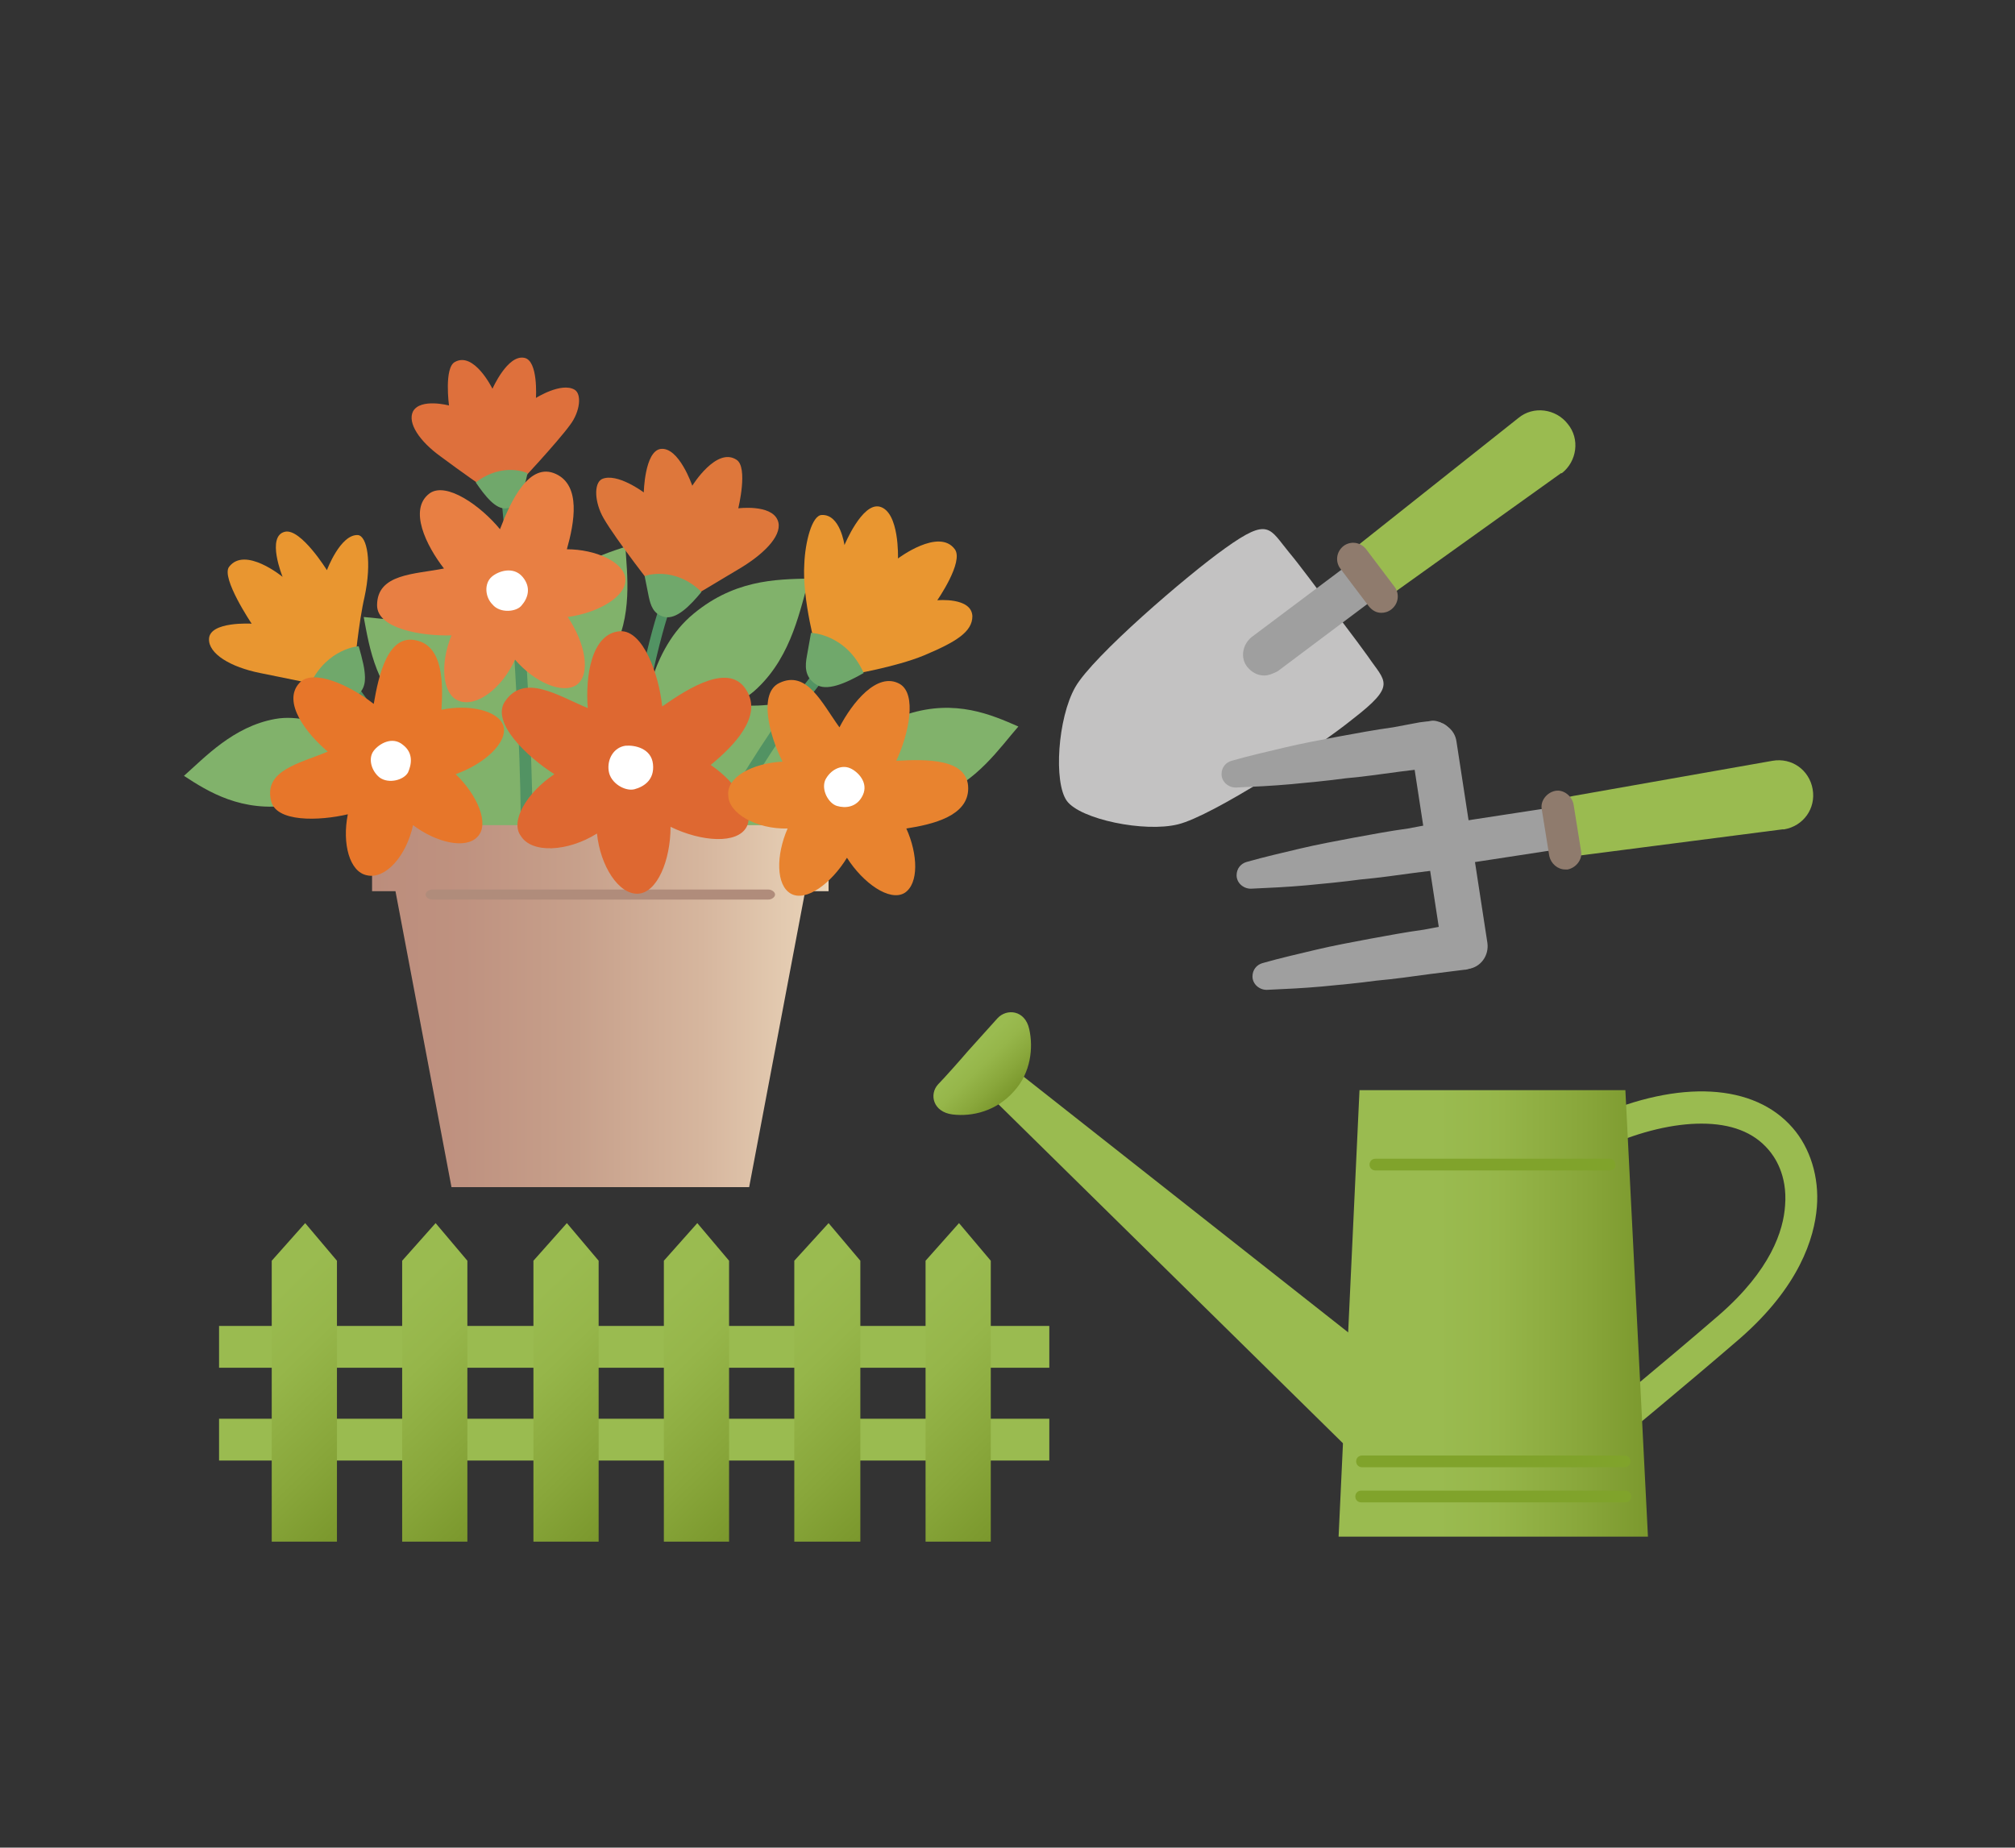 <?xml version="1.0" encoding="utf-8"?>
<!-- Generator: Adobe Illustrator 24.3.0, SVG Export Plug-In . SVG Version: 6.00 Build 0)  -->
<svg version="1.1" xmlns="http://www.w3.org/2000/svg" xmlns:xlink="http://www.w3.org/1999/xlink" x="0px" y="0px"
	 viewBox="0 0 241 221" style="enable-background:new 0 0 241 221;" xml:space="preserve">
<rect x="0" y="0" width="241" height="221" fill="#333333" stroke="none"/>
<style type="text/css">
	.st0{display:none;}
	.st1{display:inline;fill:#FFFFFF;stroke:#000000;stroke-miterlimit:10;}
	.st2{fill:#9ABB50;}
	.st3{fill:url(#SVGID_1_);}
	.st4{fill:url(#SVGID_2_);}
	.st5{fill:#80A32B;}
	.st6{fill:#C3C2C2;}
	.st7{fill:#9F9F9F;}
	.st8{fill:#8F7B6D;}
	.st9{fill:url(#SVGID_3_);}
	.st10{fill:url(#SVGID_4_);}
	.st11{fill:url(#SVGID_5_);}
	.st12{fill:url(#SVGID_6_);}
	.st13{fill:url(#SVGID_7_);}
	.st14{fill:url(#SVGID_8_);}
	.st15{fill:#81B26B;}
	.st16{fill:#DE703C;}
	.st17{fill:none;stroke:#529363;stroke-width:1.405;stroke-linecap:round;stroke-linejoin:round;stroke-miterlimit:10;}
	.st18{fill:#70A86B;}
	.st19{fill:#E99630;}
	.st20{fill:none;stroke:#529363;stroke-width:1.327;stroke-linecap:round;stroke-linejoin:round;stroke-miterlimit:10;}
	.st21{fill:#DE773B;}
	.st22{fill:none;stroke:#529363;stroke-width:1.262;stroke-linecap:round;stroke-linejoin:round;stroke-miterlimit:10;}
	.st23{fill:none;stroke:#529363;stroke-width:1.419;stroke-linecap:round;stroke-linejoin:round;stroke-miterlimit:10;}
	.st24{fill:url(#SVGID_9_);}
	.st25{fill:#B08C7B;}
	.st26{fill:#E7762A;}
	.st27{fill:#FFFFFF;}
	.st28{fill:#E87F43;}
	.st29{fill:#DE6831;}
	.st30{fill:#E8832F;}
</style>
<g id="レイヤー_2" class="st0">
	<rect x="0.5" y="0.5" class="st1" width="240" height="220"/>
</g>
<g id="レイヤー_1">
	<g>
		<g>
			<path class="st2" d="M192.3,172.9c-0.6,0-1.1-0.2-1.5-0.7c-0.7-0.8-0.6-2,0.3-2.7c0.1-0.1,7.9-6.5,14.5-12.2
				c6.2-5.4,7.7-10.1,7.9-13.1c0.3-3.7-1.3-5.9-2-6.7c-1.8-2.1-4.5-3.1-8-3.1c0,0,0,0,0,0c-3.3,0-7.2,0.9-11.3,2.7
				c-1,0.4-2.1,0-2.5-1c-0.4-1,0-2.1,1-2.5c10.2-4.5,19.1-4,23.7,1.3c2.1,2.4,3.2,5.9,2.9,9.5c-0.3,3.7-2.1,9.5-9.2,15.7
				c-6.6,5.7-14.5,12.2-14.6,12.3C193.2,172.8,192.8,172.9,192.3,172.9z"/>
		</g>
		<linearGradient id="SVGID_1_" gradientUnits="userSpaceOnUse" x1="172.091" y1="157.144" x2="197.367" y2="157.144">
			<stop  offset="0" style="stop-color:#9ABB50"/>
			<stop  offset="0.273" style="stop-color:#96B64A"/>
			<stop  offset="0.669" style="stop-color:#89A73B"/>
			<stop  offset="1" style="stop-color:#7B982D"/>
		</linearGradient>
		<polygon class="st3" points="197.1,183.8 160.1,183.8 162.6,130.4 194.4,130.4 		"/>
		<g>
			<polygon class="st2" points="120.8,127.5 117.7,130.4 161.3,173.3 162.3,160.2 			"/>
			<linearGradient id="SVGID_2_" gradientUnits="userSpaceOnUse" x1="116.275" y1="126.037" x2="120.956" y2="130.845">
				<stop  offset="0" style="stop-color:#9ABB50"/>
				<stop  offset="0.273" style="stop-color:#96B64A"/>
				<stop  offset="0.669" style="stop-color:#89A73B"/>
				<stop  offset="1" style="stop-color:#7B982D"/>
			</linearGradient>
			<path class="st4" d="M123.1,123.1c-0.5-2.3-2.7-2.5-3.8-1.3c-0.8,0.9-3.6,4-3.6,4l0,0c-0.5,0.6-2.8,3.2-3.5,3.9
				c-1.1,1.2-0.6,3.3,1.7,3.6c2.4,0.3,5.3-0.4,7.4-2.8l0,0C123.3,128.3,123.6,125.3,123.1,123.1z"/>
		</g>
		<g>
			<path class="st5" d="M194.4,179.7h-31.6c-0.4,0-0.7-0.3-0.7-0.7s0.3-0.7,0.7-0.7h31.6c0.4,0,0.7,0.3,0.7,0.7
				S194.8,179.7,194.4,179.7z"/>
		</g>
		<g>
			<path class="st5" d="M192.5,140h-28c-0.4,0-0.7-0.3-0.7-0.7c0-0.4,0.3-0.7,0.7-0.7h28c0.4,0,0.7,0.3,0.7,0.7
				C193.3,139.7,192.9,140,192.5,140z"/>
		</g>
		<g>
			<path class="st5" d="M194.3,175.5h-31.4c-0.4,0-0.7-0.3-0.7-0.7s0.3-0.7,0.7-0.7h31.4c0.4,0,0.7,0.3,0.7,0.7
				S194.7,175.5,194.3,175.5z"/>
		</g>
	</g>
	<g>
		<g>
			<path class="st6" d="M163.6,78.5c-1.2-1.7-4.8-6.4-4.8-6.4h0c-0.9-1.2-3.5-4.7-4.6-6c-2.4-2.9-2.4-4.3-7.7-0.5
				c-4.5,3.2-15.8,12.9-17.9,16.6c-2.1,3.7-2.6,11.4-1,13.6l0,0c0,0,0,0,0,0c0,0,0,0,0,0l0,0c1.6,2.2,9.3,3.8,13.3,2.8
				c4.1-1,16.6-9.1,20.9-12.6C167.1,81.9,165.7,81.6,163.6,78.5z"/>
			<path class="st2" d="M186.7,56.6l-19.7,14.1c-1.6,1.2-3.9,0.8-5-0.8c-1.1-1.6-0.8-3.7,0.7-4.9l18.9-15c1.8-1.5,4.5-1.1,5.9,0.7
				c1.5,1.8,1.1,4.5-0.7,5.9C186.9,56.6,186.8,56.6,186.7,56.6z"/>
			<g>
				<path class="st7" d="M151.2,80.8c-0.8,0-1.5-0.4-2-1c-0.9-1.1-0.6-2.7,0.5-3.6l11.2-8.4c1.1-0.9,2.7-0.6,3.6,0.5
					c0.9,1.1,0.6,2.7-0.5,3.6l-11.2,8.4C152.2,80.6,151.7,80.8,151.2,80.8z"/>
			</g>
			<g>
				<path class="st8" d="M165.2,73.3c-0.6,0-1.1-0.3-1.5-0.8l-3.4-4.5c-0.6-0.8-0.5-2,0.4-2.7c0.8-0.6,2-0.5,2.7,0.4l3.4,4.5
					c0.6,0.8,0.5,2-0.4,2.7C166,73.2,165.6,73.3,165.2,73.3z"/>
			</g>
		</g>
		<g>
			<g>
				<path class="st7" d="M175.2,115.9c-1.3,0-2.5-1-2.7-2.3l-3.7-24.1c-0.2-1.5,0.8-2.9,2.3-3.1c1.5-0.2,2.9,0.8,3.1,2.3l3.7,24.1
					c0.2,1.5-0.8,2.9-2.3,3.1C175.5,115.9,175.3,115.9,175.2,115.9z"/>
			</g>
			<g>
				<path class="st2" d="M213.2,99.2l-24,3.1c-2,0.3-3.8-1.1-4-3.1c-0.2-1.9,1.1-3.7,3-4l23.8-4.2c2.3-0.4,4.4,1.1,4.8,3.4
					c0.4,2.3-1.1,4.4-3.4,4.8C213.3,99.2,213.2,99.2,213.2,99.2z"/>
				<path class="st7" d="M175.5,102.4c-0.1,0.2-0.2,0.3-0.3,0.5c-0.1,0.1-0.2,0.2-0.4,0.3c-0.2,0.2-0.5,0.3-0.8,0.5
					c-0.3,0.1-0.5,0.2-0.8,0.2l-0.8,0.1l-1.6,0.2l-1.6,0.2c-2.2,0.3-4.3,0.6-6.5,0.8c-2.2,0.3-4.4,0.5-6.5,0.7
					c-2.2,0.2-4.4,0.3-6.6,0.4c-0.9,0-1.7-0.7-1.7-1.6c0-0.8,0.5-1.4,1.2-1.6c2.1-0.6,4.3-1.1,6.4-1.6c2.1-0.5,4.3-0.9,6.4-1.3
					c2.2-0.4,4.3-0.8,6.5-1.1l1.6-0.3l1.6-0.3l0.8-0.1c0.3,0,0.5-0.1,0.8-0.1c0.3,0,0.6,0.1,0.9,0.2c0.1,0.1,0.3,0.1,0.4,0.2
					c0.2,0.1,0.3,0.2,0.5,0.4C176,100,176.1,101.4,175.5,102.4z"/>
				<path class="st7" d="M173.7,90.3c-0.1,0.2-0.2,0.3-0.3,0.5c-0.1,0.1-0.2,0.2-0.4,0.3c-0.2,0.2-0.5,0.3-0.8,0.5
					c-0.3,0.1-0.5,0.2-0.8,0.2l-0.8,0.1l-1.6,0.2l-1.6,0.2c-2.2,0.3-4.3,0.6-6.5,0.8c-2.2,0.3-4.4,0.5-6.5,0.7
					c-2.2,0.2-4.4,0.3-6.6,0.4c-0.9,0-1.7-0.7-1.7-1.6c0-0.8,0.5-1.4,1.2-1.6c2.1-0.6,4.3-1.1,6.4-1.6c2.1-0.5,4.3-0.9,6.4-1.3
					c2.2-0.4,4.3-0.8,6.5-1.1l1.6-0.3l1.6-0.3l0.8-0.1c0.3,0,0.5-0.1,0.8-0.1c0.3,0,0.6,0.1,0.9,0.2c0.1,0.1,0.3,0.1,0.4,0.2
					c0.2,0.1,0.3,0.2,0.5,0.4C174.1,87.9,174.3,89.2,173.7,90.3z"/>
				<path class="st7" d="M177.4,114.5c-0.1,0.2-0.2,0.3-0.3,0.5c-0.1,0.1-0.2,0.2-0.4,0.3c-0.2,0.2-0.5,0.3-0.8,0.5
					c-0.3,0.1-0.5,0.2-0.8,0.2l-0.8,0.1l-1.6,0.2l-1.6,0.2c-2.2,0.3-4.3,0.6-6.5,0.8c-2.2,0.3-4.4,0.5-6.5,0.7
					c-2.2,0.2-4.4,0.3-6.6,0.4c-0.9,0-1.7-0.7-1.7-1.6c0-0.8,0.5-1.4,1.2-1.6c2.1-0.6,4.3-1.1,6.4-1.6c2.1-0.5,4.3-0.9,6.4-1.3
					c2.2-0.4,4.3-0.8,6.5-1.1l1.6-0.3l1.6-0.3l0.8-0.1c0.3,0,0.5-0.1,0.8-0.1c0.3,0,0.6,0.1,0.9,0.2c0.1,0.1,0.3,0.1,0.4,0.2
					c0.2,0.1,0.3,0.2,0.5,0.4C177.8,112.2,178,113.5,177.4,114.5z"/>
				<g>
					<path class="st7" d="M173.5,103.6c-1.2,0-2.3-0.9-2.5-2.2c-0.2-1.4,0.7-2.7,2.1-2.9l12.4-1.9c1.4-0.2,2.7,0.7,2.9,2.1
						c0.2,1.4-0.7,2.7-2.1,2.9l-12.4,1.9C173.8,103.6,173.7,103.6,173.5,103.6z"/>
				</g>
				<g>
					<path class="st8" d="M187.2,104c-0.9,0-1.7-0.7-1.9-1.6l-0.9-5.6c-0.2-1,0.6-2,1.6-2.2c1-0.2,2,0.6,2.2,1.6l0.9,5.6
						c0.2,1-0.6,2-1.6,2.2C187.4,104,187.3,104,187.2,104z"/>
				</g>
			</g>
		</g>
	</g>
	<g>
		<g>
			<rect x="26.2" y="158.6" class="st2" width="99.3" height="5"/>
			<rect x="26.2" y="169.7" class="st2" width="99.3" height="5"/>
		</g>
		<g>
			<linearGradient id="SVGID_3_" gradientUnits="userSpaceOnUse" x1="28.461" y1="159.168" x2="46.572" y2="177.769">
				<stop  offset="0" style="stop-color:#9ABB50"/>
				<stop  offset="0.273" style="stop-color:#96B64A"/>
				<stop  offset="0.669" style="stop-color:#89A73B"/>
				<stop  offset="1" style="stop-color:#7B982D"/>
			</linearGradient>
			<polygon class="st9" points="40.3,184.4 32.5,184.4 32.5,150.8 36.5,146.3 40.3,150.8 			"/>
			<linearGradient id="SVGID_4_" gradientUnits="userSpaceOnUse" x1="44.106" y1="159.168" x2="62.217" y2="177.769">
				<stop  offset="0" style="stop-color:#9ABB50"/>
				<stop  offset="0.273" style="stop-color:#96B64A"/>
				<stop  offset="0.669" style="stop-color:#89A73B"/>
				<stop  offset="1" style="stop-color:#7B982D"/>
			</linearGradient>
			<polygon class="st10" points="55.9,184.4 48.1,184.4 48.1,150.8 52.1,146.3 55.9,150.8 			"/>
			<linearGradient id="SVGID_5_" gradientUnits="userSpaceOnUse" x1="59.751" y1="159.168" x2="77.863" y2="177.769">
				<stop  offset="0" style="stop-color:#9ABB50"/>
				<stop  offset="0.273" style="stop-color:#96B64A"/>
				<stop  offset="0.669" style="stop-color:#89A73B"/>
				<stop  offset="1" style="stop-color:#7B982D"/>
			</linearGradient>
			<polygon class="st11" points="71.6,184.4 63.8,184.4 63.8,150.8 67.8,146.3 71.6,150.8 			"/>
			<linearGradient id="SVGID_6_" gradientUnits="userSpaceOnUse" x1="75.397" y1="159.168" x2="93.508" y2="177.769">
				<stop  offset="0" style="stop-color:#9ABB50"/>
				<stop  offset="0.273" style="stop-color:#96B64A"/>
				<stop  offset="0.669" style="stop-color:#89A73B"/>
				<stop  offset="1" style="stop-color:#7B982D"/>
			</linearGradient>
			<polygon class="st12" points="87.2,184.4 79.4,184.4 79.4,150.8 83.4,146.3 87.2,150.8 			"/>
			<linearGradient id="SVGID_7_" gradientUnits="userSpaceOnUse" x1="91.042" y1="159.168" x2="109.153" y2="177.769">
				<stop  offset="0" style="stop-color:#9ABB50"/>
				<stop  offset="0.273" style="stop-color:#96B64A"/>
				<stop  offset="0.669" style="stop-color:#89A73B"/>
				<stop  offset="1" style="stop-color:#7B982D"/>
			</linearGradient>
			<polygon class="st13" points="102.9,184.4 95,184.4 95,150.8 99.1,146.3 102.9,150.8 			"/>
			<linearGradient id="SVGID_8_" gradientUnits="userSpaceOnUse" x1="106.687" y1="159.168" x2="124.798" y2="177.769">
				<stop  offset="0" style="stop-color:#9ABB50"/>
				<stop  offset="0.273" style="stop-color:#96B64A"/>
				<stop  offset="0.669" style="stop-color:#89A73B"/>
				<stop  offset="1" style="stop-color:#7B982D"/>
			</linearGradient>
			<polygon class="st14" points="118.5,184.4 110.7,184.4 110.7,150.8 114.7,146.3 118.5,150.8 			"/>
		</g>
	</g>
	<g>
		<path class="st15" d="M50.9,102.3h44.6c0,0,4.6-13.1-0.4-18.6C84,87,66.1,77.8,56.9,77.8C48.3,84.3,51.2,99.4,50.9,102.3z"/>
		<g>
			<g>
				<path class="st15" d="M112,95.3c-5.1,1.8-12.3-2.1-12.3-2.1s3.2-6,8.9-7.8c5.7-1.8,10,0.1,13.2,1.5
					C119.6,89.4,116.8,93.6,112,95.3z"/>
			</g>
		</g>
		<g>
			<g>
				<path class="st15" d="M32.9,86c5.4-1,11.9,3.9,11.9,3.9s-4.1,5.5-10,6.4c-5.9,0.9-9.9-1.6-12.8-3.5C24.5,90.6,27.9,86.9,32.9,86
					z"/>
			</g>
		</g>
		<g>
			<g>
				<path class="st15" d="M56.9,77.8c4.6,3.7,5.2,12.5,5.2,12.5s-7.4,0.6-12.3-3.6c-4.9-4.2-5.6-9.2-6.3-12.9
					C47.1,74.2,52.6,74.3,56.9,77.8z"/>
			</g>
		</g>
		<g>
			<g>
				<path class="st15" d="M73.2,78.2c-2.6,4.8-10.6,6.7-10.6,6.7s-1.7-6.6,1.4-11.8c3.1-5.2,7.5-6.6,10.8-7.7
					C75,68.7,75.7,73.7,73.2,78.2z"/>
			</g>
		</g>
		<g>
			<g>
				<path class="st15" d="M90.6,82.3C86.2,86.6,77,86,77,86s0.5-7.7,5.5-12.2c5.1-4.5,10.3-4.5,14.3-4.6
					C95.7,72.7,94.8,78.3,90.6,82.3z"/>
			</g>
		</g>
		<g>
			<path class="st16" d="M49.4,49.2c-0.7,1.4,0.8,3.6,3.3,5.4c2.4,1.8,5.3,3.8,5.3,3.8l3.9-0.4c0,0,4.7-5,6.3-7.2
				c1.2-1.6,1.4-3.7,0.5-4.2c-1.6-0.9-4.6,1-4.6,1s0.3-4.5-1.4-4.8c-2-0.4-3.8,3.7-3.8,3.7s-2.2-4.5-4.5-3.2
				c-1.3,0.7-0.7,5.2-0.7,5.2S50.3,47.6,49.4,49.2z"/>
			<path class="st17" d="M60.7,59.9c0,0,2.4,23.3,2.3,41.4"/>
			<path class="st18" d="M56.9,57.7c1.1,1.6,2.4,3.3,3.7,3.1c1.3-0.2,1.7-1.2,1.9-2c0.3-0.8,0.6-2.2,0.6-2.2S60.2,55.2,56.9,57.7z"
				/>
		</g>
		<g>
			<path class="st19" d="M25,76.4c-0.1,1.8,2.6,3.4,6.1,4.1c3.4,0.7,7.4,1.5,7.4,1.5l3.9-2.3c0,0,0.5-5.3,1.2-8.3
				c0.9-4.2,0.3-7.3-0.8-7.4c-2.1-0.1-3.7,4.2-3.7,4.2s-3.1-5-5-4.6c-2.3,0.5-0.3,5.4-0.3,5.4s-4.5-3.7-6.4-1.2
				c-1,1.3,2.7,6.8,2.7,6.8S25.1,74.3,25,76.4z"/>
			<path class="st20" d="M42,82.2c0,0,7.1,8.8,15.7,28.1"/>
			<path class="st18" d="M37.1,81.8c2,1.2,4.1,2.3,5.4,1.5c1.3-0.8,1.2-2.1,1.1-3c-0.1-1-0.7-3-0.7-3S39.2,77.5,37.1,81.8z"/>
		</g>
		<g>
			<path class="st21" d="M93,62.2c0.7,1.6-1.3,3.8-4.2,5.6c-2.8,1.7-6.2,3.7-6.2,3.7l-4.2-0.9c0,0-4.7-6-6.2-8.6
				c-1.1-1.9-1.2-4.2-0.2-4.7c1.8-0.8,5,1.6,5,1.6s0.1-4.9,2-5.2c2.2-0.3,3.8,4.4,3.8,4.4s2.9-4.7,5.3-3.1c1.4,0.9,0.2,5.8,0.2,5.8
				S92.2,60.3,93,62.2z"/>
			<path class="st22" d="M79.5,72.7c0,0-3.6,10.1-5.3,30.2"/>
			<path class="st18" d="M83.9,70.8c-1.4,1.7-3,3.3-4.4,3c-1.4-0.3-1.7-1.5-1.9-2.4c-0.2-1-0.5-2.5-0.5-2.5S80.6,67.6,83.9,70.8z"/>
		</g>
		<g>
			<path class="st19" d="M116.3,73.7c0,1.9-2,3.1-5.8,4.7c-3.4,1.4-8.8,2.3-8.8,2.3l-4-2.7c0,0-1.8-6.3-1.5-10.6
				c0.1-2.5,0.9-5.8,2.1-5.8c2.2-0.1,2.7,3.6,2.7,3.6s2.1-5.1,4.2-4.6c2.4,0.6,2.2,6.2,2.2,6.2s4.9-3.7,6.8-1.1
				c1.1,1.5-2.1,6.1-2.1,6.1S116.2,71.4,116.3,73.7z"/>
			<path class="st23" d="M98,80.8c0,0-7.9,9.1-18,29.4"/>
			<path class="st18" d="M103.3,80.5c-2.1,1.2-4.5,2.3-5.8,1.3c-1.3-0.9-1.2-2.2-1-3.3c0.2-1.1,0.5-2.8,0.5-2.8
				S101.2,75.8,103.3,80.5z"/>
		</g>
		<g>
			<g>
				<linearGradient id="SVGID_9_" gradientUnits="userSpaceOnUse" x1="44.511" y1="120.359" x2="99.061" y2="120.359">
					<stop  offset="0" style="stop-color:#BC8D7C"/>
					<stop  offset="0.201" style="stop-color:#BF9280"/>
					<stop  offset="0.449" style="stop-color:#C7A08B"/>
					<stop  offset="0.723" style="stop-color:#D6B69E"/>
					<stop  offset="1" style="stop-color:#EAD5BA"/>
				</linearGradient>
				<polygon class="st24" points="44.5,98.7 44.5,106.6 47.3,106.6 54,142 89.6,142 96.3,106.6 99.1,106.6 99.1,98.7 				"/>
				<g>
					<path class="st25" d="M91.9,107.6H51.7c-0.4,0-0.8-0.3-0.8-0.6c0-0.3,0.4-0.6,0.8-0.6h40.2c0.4,0,0.8,0.3,0.8,0.6
						C92.7,107.3,92.3,107.6,91.9,107.6z"/>
				</g>
			</g>
		</g>
		<g>
			<path class="st26" d="M41.6,97.4c-3.4,0.8-8.7,1-9.2-1.7c-0.8-3.6,3.5-4.4,6.8-5.8c-2.5-2.1-5.5-5.9-3.4-8.2
				c1.6-1.8,6.1,0.3,8.9,2.5c0.6-3.5,1.7-8.4,5.1-7.6c3.2,0.7,3.2,5.1,3,8.3c3.3-0.7,6.8,0.1,7.4,1.9c0.6,2-2.3,4.6-5.7,5.8
				c2.6,2.5,4.1,6,2.6,7.5c-1.4,1.5-4.9,0.7-7.7-1.4c-0.8,3.7-3.3,6.5-5.5,6C41.8,104.3,40.9,100.9,41.6,97.4z"/>
			<path class="st27" d="M44.7,89.8c0.6-0.8,2.2-1.8,3.5-0.7c1.3,1,1,2.4,0.6,3.3c-0.5,0.9-2.3,1.4-3.4,0.6
				C44.4,92.2,44,90.7,44.7,89.8z"/>
		</g>
		<g>
			<path class="st28" d="M54,76c-3.6,0.1-8.9-0.8-8.9-3.6c0-3.8,4.5-3.7,8-4.4c-2.1-2.7-4.3-7.1-1.7-9c2-1.4,6.1,1.5,8.4,4.3
				c1.3-3.4,3.5-8.1,6.7-6.6c3,1.4,2.2,5.8,1.3,9c3.4,0,6.8,1.5,7,3.5c0.2,2.1-3.2,4.1-6.9,4.6c2.1,3.1,2.8,6.8,1.1,8.1
				c-1.7,1.2-5.1-0.3-7.4-3c-1.6,3.5-4.7,5.8-6.8,4.9C52.9,83,52.6,79.4,54,76z"/>
			<path class="st27" d="M58.8,69c0.8-0.7,2.6-1.3,3.7,0c1.1,1.3,0.6,2.6-0.1,3.4c-0.6,0.8-2.6,1-3.5-0.1C58,71.4,57.9,69.8,58.8,69
				z"/>
		</g>
		<g>
			<path class="st29" d="M66.3,92.6c-3.3-2.1-7.6-6.2-5.9-8.7c2.3-3.4,6.3-0.7,9.9,0.8c-0.3-3.7,0.4-9,3.9-9.2c2.7-0.1,4.6,5.1,5,9
				c3.3-2.3,8.1-5.3,10.1-1.9c1.9,3.1-1.5,6.6-4.3,8.9c3.1,2.1,5.3,5.5,4.3,7.4c-1.1,2.1-5.4,1.8-9.1,0c0,4-1.6,7.9-3.9,8
				c-2.3,0.1-4.5-3.3-4.9-7.2c-3.5,2.2-7.8,2.4-9.1,0.3C61,98.3,62.9,94.9,66.3,92.6z"/>
			<path class="st27" d="M74.8,89.2c1.1-0.1,3.1,0.3,3.3,2.2c0.2,1.9-1.1,2.7-2.2,3c-1.1,0.3-2.9-0.7-3.1-2.2
				C72.6,90.8,73.4,89.4,74.8,89.2z"/>
		</g>
		<g>
			<path class="st30" d="M93.6,91.1c-1.6-3.1-2.9-8.2-0.4-9.4c3.3-1.6,5.1,2.4,7.2,5.3c1.5-2.9,4.5-6.7,7.2-5.2
				c2.1,1.2,1.1,6-0.4,9.2c3.6-0.2,8.6-0.3,8.6,3.3c0,3.3-4.2,4.3-7.4,4.8c1.4,3.1,1.5,6.6-0.2,7.7c-1.8,1.1-5-1.2-6.9-4.2
				c-1.9,3.1-4.9,5.3-6.7,4.3c-1.8-1-1.8-4.6-0.4-7.8c-3.7,0.1-7.1-1.8-7.1-4C86.9,93,89.9,91.3,93.6,91.1z"/>
			<path class="st27" d="M101.7,91.9c0.9,0.4,2.2,1.7,1.5,3.2c-0.7,1.5-2.1,1.6-3.1,1.3c-1-0.3-1.9-1.9-1.4-3.1
				C99.3,92.1,100.6,91.4,101.7,91.9z"/>
		</g>
	</g>
</g>
</svg>
